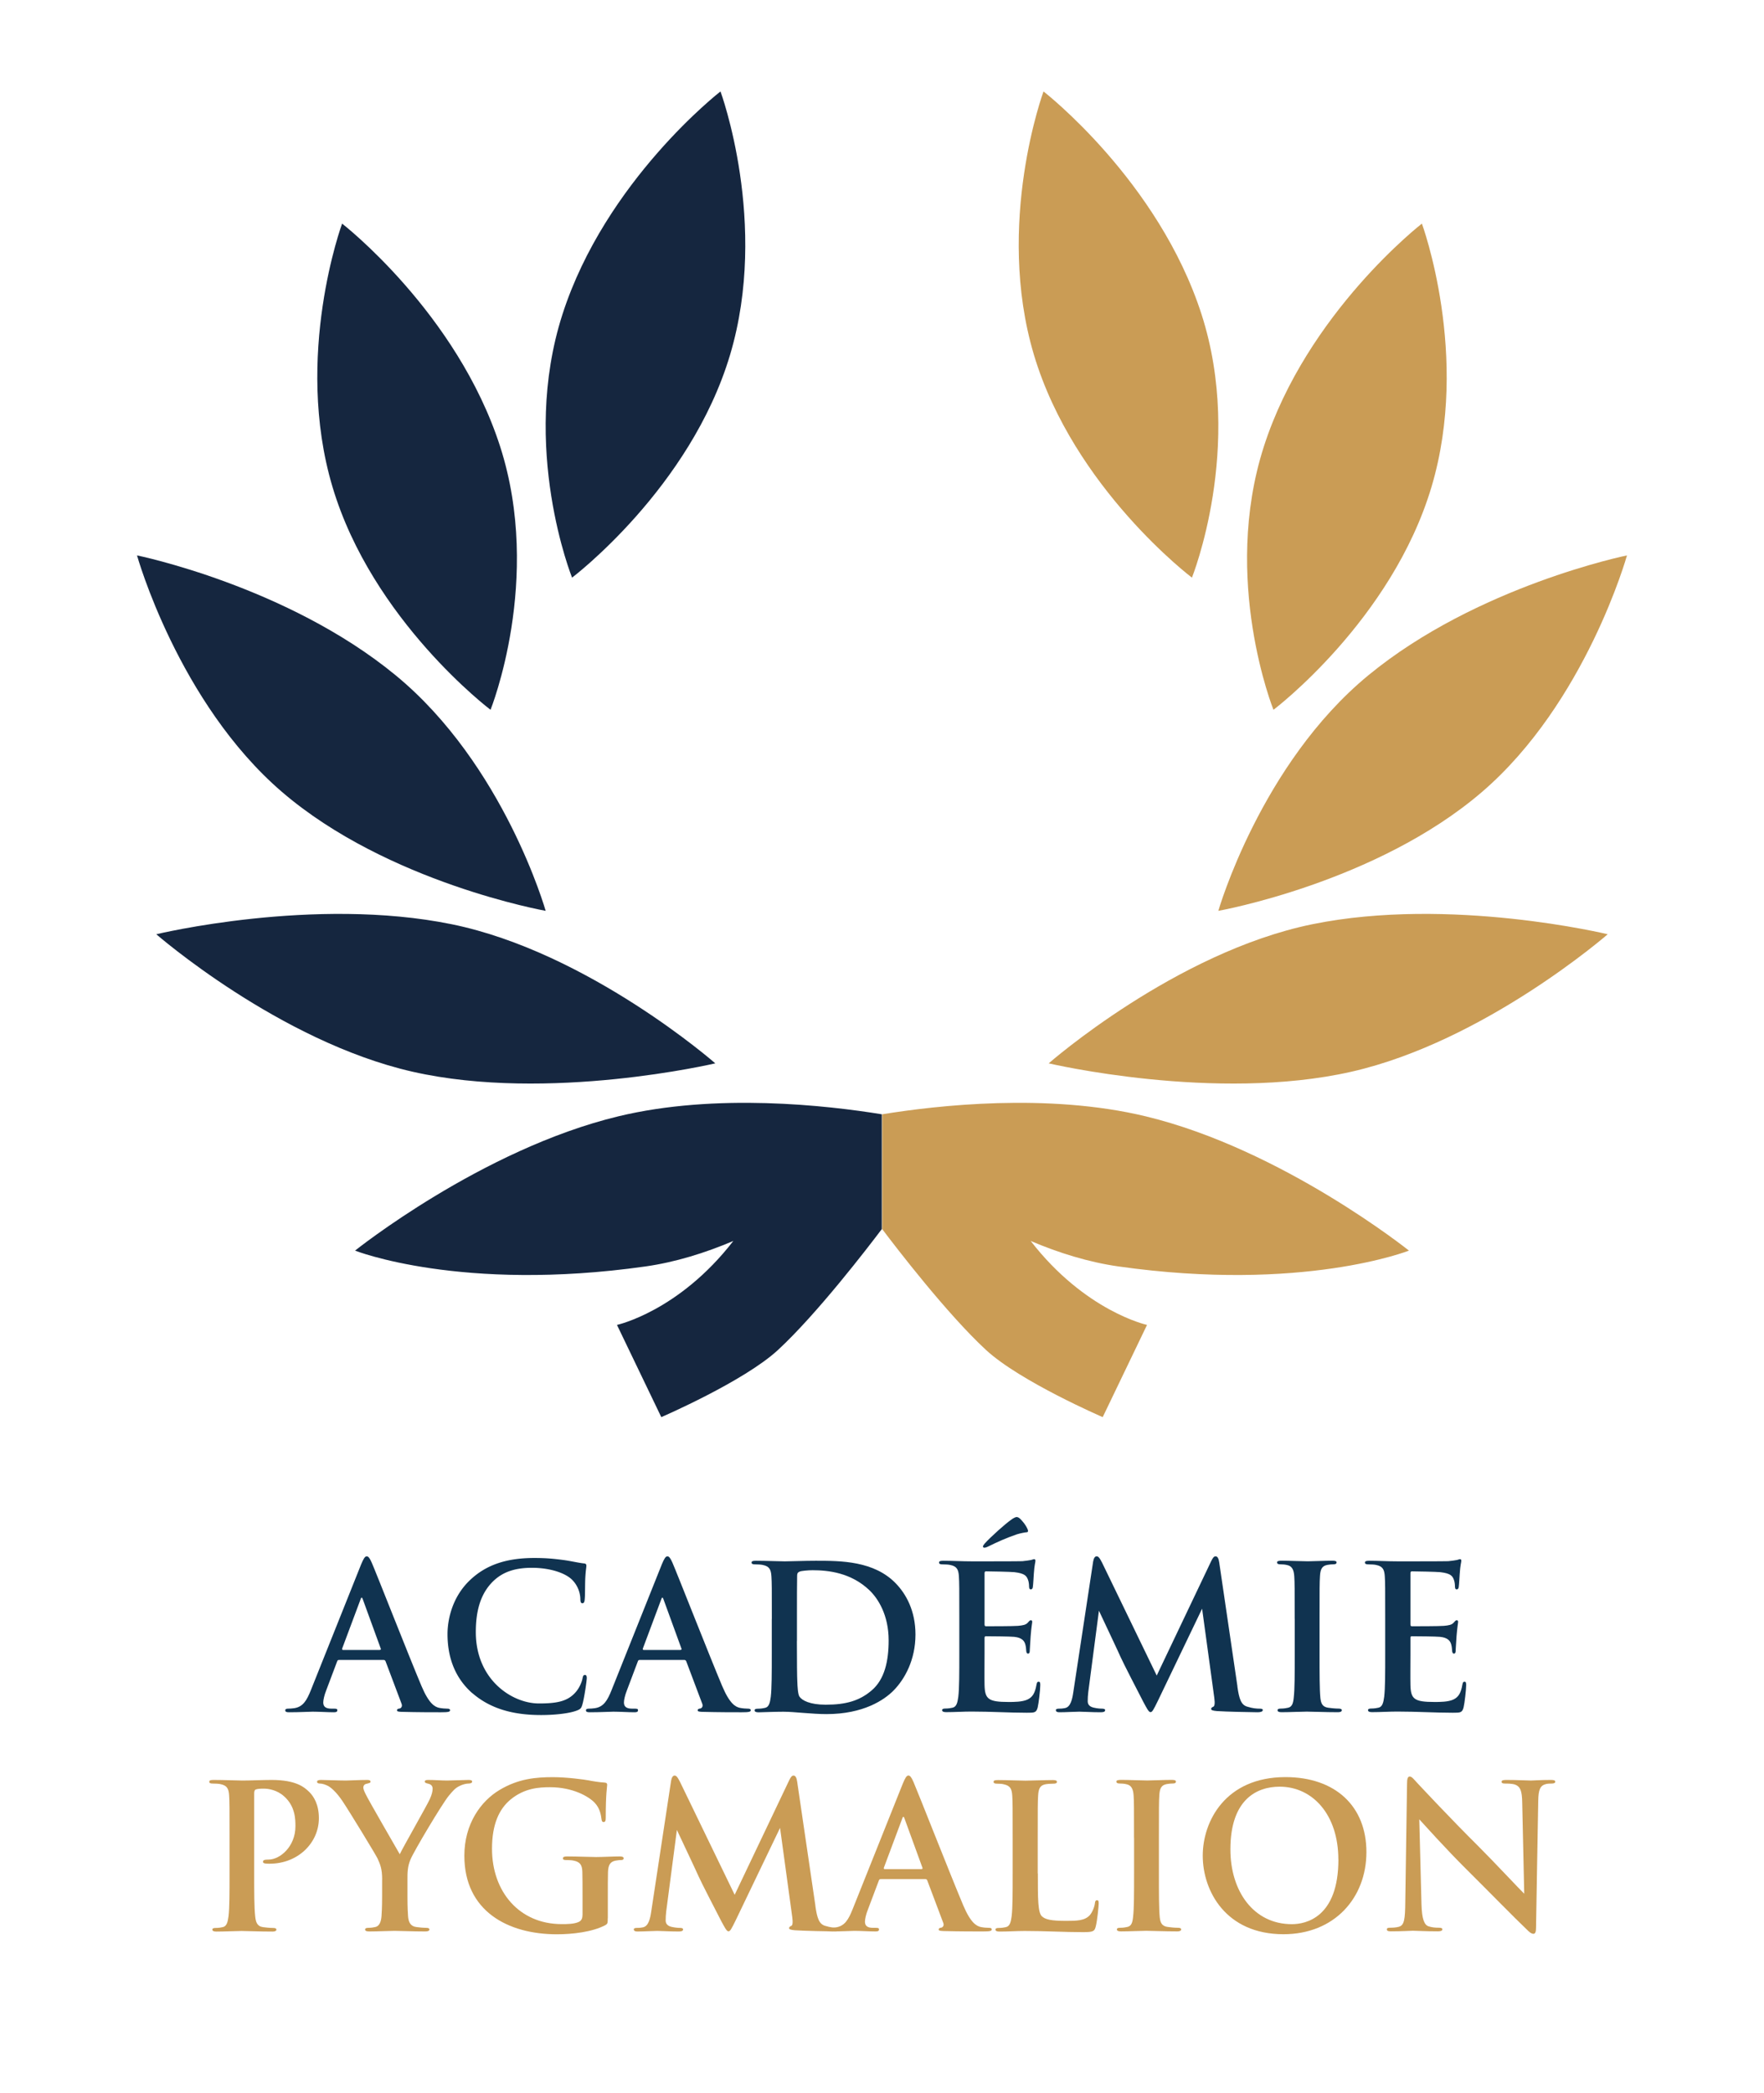 <?xml version="1.0" encoding="UTF-8"?>
<svg data-bbox="23.19 15.47 252.17 311.76" viewBox="0 0 298.55 354.1" xmlns="http://www.w3.org/2000/svg" data-type="color">
    <g>
        <path d="M57.9 37.83S77.36 52.9 84.65 75.55c7.23 22.49-1.63 44.53-1.63 44.53s-20.01-15.11-26.75-37.72c-6.61-22.19 1.63-44.53 1.63-44.53Z" fill="#15263f" data-color="1"/>
        <path d="M121.94 15.47s-19.46 15.07-26.75 37.72c-7.23 22.49 1.63 44.53 1.63 44.53S116.83 82.61 123.57 60c6.61-22.19-1.63-44.53-1.63-44.53Z" fill="#15263f" data-color="1"/>
        <path d="M23.19 93.96s25.39 5.16 43.77 20.28 25.39 39.85 25.39 39.85-26.73-4.74-44.63-20.12c-17.56-15.09-24.53-40.01-24.53-40.01Z" fill="#15263f" data-color="1"/>
        <path d="M26.46 158.05s26.68-6.45 50-1.69c23.15 4.73 44.6 23.53 44.6 23.53s-28.21 6.64-51.22 1.42c-22.58-5.12-43.39-23.26-43.39-23.26Z" fill="#15263f" data-color="1"/>
        <path d="M149.25 188.51c-9.26-1.51-28.07-3.64-44.59.34-23.14 5.57-44.57 22.72-44.57 22.72s17.95 7.1 49.15 2.68c5.07-.72 10.11-2.29 14.87-4.31-9.24 11.93-19.69 14.2-19.69 14.2l7.5 15.6s13.98-6.03 19.76-11.37c6.6-6.1 15.23-17.35 17.56-20.44v-19.42Z" fill="#15263f" data-color="1"/>
        <path d="M240.65 37.83S221.19 52.9 213.9 75.55c-7.23 22.49 1.63 44.53 1.63 44.53s20.01-15.11 26.75-37.72c6.61-22.19-1.63-44.53-1.63-44.53Z" fill="#ca9c55" data-color="2"/>
        <path d="M176.61 15.47s19.46 15.07 26.75 37.72c7.23 22.49-1.63 44.53-1.63 44.53S181.72 82.61 174.98 60c-6.61-22.19 1.63-44.53 1.63-44.53Z" fill="#ca9c55" data-color="2"/>
        <path d="M275.36 93.96s-25.39 5.16-43.77 20.28c-18.25 15.01-25.39 39.85-25.39 39.85s26.73-4.74 44.63-20.12c17.56-15.09 24.53-40.01 24.53-40.01Z" fill="#ca9c55" data-color="2"/>
        <path d="M272.09 158.05s-26.68-6.45-50-1.69c-23.15 4.73-44.6 23.53-44.6 23.53s28.21 6.64 51.22 1.42c22.58-5.12 43.39-23.26 43.39-23.26Z" fill="#ca9c55" data-color="2"/>
        <path d="M149.3 188.51c9.26-1.51 28.07-3.64 44.59.34 23.14 5.57 44.57 22.72 44.57 22.72s-17.95 7.1-49.15 2.68c-5.07-.72-10.11-2.29-14.87-4.31 9.24 11.93 19.69 14.2 19.69 14.2l-7.5 15.6s-13.98-6.03-19.76-11.37c-6.6-6.1-15.23-17.35-17.56-20.44v-19.42Z" fill="#ca9c55" data-color="2"/>
        <path d="M57.36 280.82c-.17 0-.24.07-.31.27l-1.83 4.85c-.34.85-.51 1.66-.51 2.07 0 .61.3 1.05 1.36 1.05h.51c.41 0 .51.07.51.27 0 .27-.2.34-.58.34-1.08 0-2.54-.1-3.59-.1-.37 0-2.24.1-4 .1-.44 0-.64-.07-.64-.34 0-.2.2-.27.47-.27.31 0 .71-.03.98-.07 1.56-.2 2.2-1.36 2.88-3.05l8.51-21.29c.41-.98.64-1.36.95-1.36.27 0 .51.3.85 1.08.81 1.86 6.24 15.7 8.41 20.85 1.29 3.05 2.27 3.53 2.98 3.7.51.1 1.02.14 1.42.14.27 0 .44.07.44.27 0 .27-.31.34-1.56.34s-3.93 0-6.64-.07c-.61-.03-.78-.07-.78-.27 0-.17.14-.27.47-.3.24-.07.47-.37.31-.78l-2.71-7.19c-.07-.17-.17-.24-.34-.24h-7.56Zm6.92-1.7c.17 0 .2-.1.17-.2l-3.05-8.37c-.1-.31-.24-.41-.37 0l-3.12 8.34c-.03.13 0 .24.14.24h6.24Z" fill="#103350" data-color="3"/>
        <path d="M79.94 286.45c-3.32-2.92-4.2-6.71-4.2-10 0-2.31.71-6.31 3.97-9.29 2.44-2.24 5.66-3.59 10.71-3.59 2.1 0 3.36.14 4.92.34 1.29.17 2.47.47 3.49.58.37.03.41.2.41.41 0 .27-.1.68-.17 1.86-.07 1.12-.03 2.98-.1 3.66-.03.51-.1.81-.41.81-.27 0-.34-.3-.34-.78a4.806 4.806 0 0 0-1.32-3.12c-1.12-1.19-3.76-2.1-6.88-2.1-2.95 0-4.88.75-6.37 2.1-2.47 2.27-3.12 5.49-3.12 8.78 0 8.07 6.14 12.07 10.68 12.07 3.02 0 4.85-.34 6.21-1.9.58-.64 1.02-1.63 1.15-2.24.1-.54.17-.68.44-.68.24 0 .3.24.3.51 0 .41-.41 3.36-.75 4.51-.17.58-.3.75-.88.98-1.36.54-3.93.78-6.1.78-4.64 0-8.54-1.02-11.63-3.7Z" fill="#103350" data-color="3"/>
        <path d="M108.25 280.82c-.17 0-.24.07-.31.27l-1.83 4.85c-.34.85-.51 1.66-.51 2.07 0 .61.3 1.05 1.36 1.05h.51c.41 0 .51.07.51.27 0 .27-.2.34-.58.34-1.08 0-2.54-.1-3.59-.1-.37 0-2.24.1-4 .1-.44 0-.64-.07-.64-.34 0-.2.2-.27.47-.27.31 0 .71-.03.98-.07 1.56-.2 2.2-1.36 2.88-3.05l8.51-21.29c.41-.98.64-1.36.95-1.36.27 0 .51.3.85 1.08.81 1.86 6.24 15.7 8.41 20.85 1.29 3.05 2.27 3.53 2.98 3.7.51.1 1.02.14 1.42.14.27 0 .44.07.44.27 0 .27-.31.34-1.56.34s-3.93 0-6.64-.07c-.61-.03-.78-.07-.78-.27 0-.17.14-.27.47-.3.24-.07.47-.37.31-.78l-2.71-7.19c-.07-.17-.17-.24-.34-.24h-7.56Zm6.92-1.7c.17 0 .2-.1.17-.2l-3.05-8.37c-.1-.31-.24-.41-.37 0l-3.12 8.34c-.03.13 0 .24.14.24h6.24Z" fill="#103350" data-color="3"/>
        <path d="M130.63 273.87c0-5.15 0-6.1-.07-7.19-.07-1.15-.34-1.7-1.46-1.93-.27-.07-.85-.1-1.32-.1-.37 0-.58-.07-.58-.31s.24-.3.75-.3c1.8 0 3.93.1 4.88.1 1.05 0 3.19-.1 5.22-.1 4.24 0 9.9 0 13.6 3.87 1.69 1.76 3.29 4.58 3.29 8.61 0 4.27-1.8 7.53-3.7 9.46-1.56 1.59-5.09 4-11.36 4-1.22 0-2.61-.1-3.9-.2s-2.47-.2-3.32-.2c-.37 0-1.12 0-1.93.03-.78 0-1.66.07-2.34.07-.44 0-.68-.1-.68-.34 0-.17.14-.27.54-.27.51 0 .92-.07 1.22-.14.68-.14.85-.88.98-1.86.17-1.42.17-4.1.17-7.22v-5.97Zm4.24 3.73c0 3.59.03 6.21.07 6.85.03.85.1 2.2.37 2.58.44.64 1.76 1.36 4.44 1.36 3.46 0 5.76-.68 7.8-2.44 2.17-1.86 2.85-4.95 2.85-8.44 0-4.31-1.8-7.09-3.25-8.48-3.12-2.98-6.98-3.39-9.63-3.39-.68 0-1.93.1-2.2.24-.3.13-.41.3-.41.68-.03 1.15-.03 4.1-.03 6.78v4.27Z" fill="#103350" data-color="3"/>
        <path d="M162.36 273.87c0-5.15 0-6.1-.07-7.19-.07-1.15-.34-1.7-1.46-1.93-.27-.07-.85-.1-1.32-.1-.37 0-.58-.07-.58-.31s.24-.3.75-.3c1.56 0 3.12.1 4.88.1 1.08 0 7.83 0 8.48-.03.64-.07 1.19-.14 1.46-.2.17-.03.37-.14.54-.14s.2.14.2.3c0 .24-.17.64-.27 2.2-.03.34-.1 1.83-.17 2.24-.03.17-.1.37-.34.37s-.3-.2-.3-.61c0-.14-.03-.68-.2-1.08-.24-.61-.58-1.02-2.27-1.22-.58-.07-4.14-.14-4.82-.14-.17 0-.24.1-.24.34v8.58c0 .24.03.37.24.37.75 0 4.65 0 5.42-.07.81-.07 1.32-.17 1.63-.51.24-.27.37-.44.54-.44.14 0 .24.07.24.27s-.14.75-.27 2.47c-.03.68-.14 2.04-.14 2.27 0 .27 0 .64-.31.64-.24 0-.3-.37-.3-.54-.03-.34-.03-.54-.14-.98-.17-.68-.64-1.19-1.9-1.32-.64-.07-4-.1-4.81-.1-.17 0-.2.14-.2.34v2.68c0 1.15-.03 4.27 0 5.25.07 2.34.61 2.85 4.07 2.85.88 0 2.31 0 3.19-.41.88-.41 1.29-1.12 1.53-2.51.07-.37.13-.51.37-.51.27 0 .27.27.27.61 0 .78-.27 3.08-.44 3.76-.24.88-.54.88-1.83.88-3.02 0-6-.2-9.39-.2-1.36 0-2.75.1-4.27.1-.44 0-.68-.1-.68-.34 0-.17.14-.27.54-.27.51 0 .92-.07 1.22-.14.68-.14.85-.88.98-1.86.17-1.42.17-4.1.17-7.22v-5.97Zm11.56-15.16c.17.41 0 .51-.17.51s-.98.14-1.63.34c-1.87.64-3.29 1.29-4.88 2.07-.27.14-.51.2-.64.2-.07 0-.24-.03-.24-.2 0-.14.14-.31.3-.51 1.08-1.19 3.53-3.36 4.41-3.97.47-.37.85-.51.98-.51.2 0 .41.1.68.37.37.41.81.85 1.19 1.7Z" fill="#103350" data-color="3"/>
        <path d="M209.42 285.3c.3 2.14.64 3.12 1.66 3.42.98.31 1.66.34 2.1.34.3 0 .54.03.54.24 0 .27-.41.37-.88.37-.85 0-5.53-.1-6.88-.2-.78-.07-.98-.17-.98-.37 0-.17.14-.27.37-.37.2-.07.3-.51.17-1.46l-2.07-15.12-7.49 15.6c-.78 1.59-.95 1.9-1.25 1.9s-.64-.68-1.19-1.7c-.81-1.56-3.49-6.75-3.9-7.7-.3-.71-2.44-5.22-3.63-7.76l-1.8 13.73c-.07.61-.1 1.05-.1 1.59 0 .64.44.95 1.02 1.08.61.14 1.08.17 1.42.17.27 0 .51.07.51.24 0 .31-.31.37-.81.37-1.42 0-2.95-.1-3.56-.1-.64 0-2.27.1-3.36.1-.34 0-.61-.07-.61-.37 0-.17.2-.24.54-.24.27 0 .51 0 1.02-.1.95-.2 1.22-1.53 1.39-2.68l3.36-22.11c.1-.58.31-.88.58-.88s.47.17.92 1.05l9.26 19.12 9.22-19.36c.27-.54.44-.81.75-.81s.51.34.61 1.05l3.08 20.95Z" fill="#103350" data-color="3"/>
        <path d="M219.12 273.87c0-5.15 0-6.1-.07-7.19-.07-1.15-.41-1.73-1.15-1.9-.37-.1-.81-.14-1.22-.14-.34 0-.54-.07-.54-.34 0-.2.27-.27.81-.27 1.29 0 3.42.1 4.41.1.85 0 2.85-.1 4.14-.1.44 0 .71.07.71.27 0 .27-.2.34-.54.34s-.61.03-1.02.1c-.92.17-1.19.75-1.25 1.93-.07 1.08-.07 2.03-.07 7.19v5.97c0 3.29 0 5.97.14 7.42.1.92.34 1.53 1.36 1.66.47.07 1.22.14 1.73.14.37 0 .54.1.54.27 0 .24-.27.34-.64.34-2.24 0-4.37-.1-5.29-.1-.78 0-2.92.1-4.27.1-.44 0-.68-.1-.68-.34 0-.17.14-.27.54-.27.51 0 .92-.07 1.22-.14.68-.14.88-.71.98-1.7.17-1.42.17-4.1.17-7.39v-5.97Z" fill="#103350" data-color="3"/>
        <path d="M234.44 273.87c0-5.15 0-6.1-.07-7.19-.07-1.15-.34-1.7-1.46-1.93-.27-.07-.85-.1-1.32-.1-.37 0-.58-.07-.58-.31s.24-.3.75-.3c1.56 0 3.12.1 4.88.1 1.08 0 7.83 0 8.48-.03.64-.07 1.19-.14 1.46-.2.17-.03.37-.14.54-.14s.2.14.2.3c0 .24-.17.64-.27 2.2-.03.34-.1 1.83-.17 2.24-.03.17-.1.37-.34.37s-.3-.2-.3-.61c0-.14-.03-.68-.2-1.08-.24-.61-.58-1.02-2.27-1.22-.58-.07-4.14-.14-4.82-.14-.17 0-.24.1-.24.34v8.58c0 .24.03.37.24.37.75 0 4.65 0 5.42-.07.81-.07 1.32-.17 1.63-.51.24-.27.37-.44.54-.44.14 0 .24.07.24.27s-.13.75-.27 2.47c-.03.68-.14 2.04-.14 2.27 0 .27 0 .64-.31.64-.24 0-.3-.37-.3-.54-.03-.34-.03-.54-.14-.98-.17-.68-.64-1.19-1.9-1.32-.64-.07-4-.1-4.81-.1-.17 0-.2.14-.2.34v2.68c0 1.15-.03 4.27 0 5.25.07 2.34.61 2.85 4.07 2.85.88 0 2.31 0 3.19-.41.88-.41 1.29-1.12 1.53-2.51.07-.37.13-.51.37-.51.27 0 .27.27.27.61 0 .78-.27 3.08-.44 3.76-.24.88-.54.88-1.83.88-3.02 0-6-.2-9.39-.2-1.36 0-2.75.1-4.27.1-.44 0-.68-.1-.68-.34 0-.17.14-.27.54-.27.51 0 .92-.07 1.22-.14.68-.14.85-.88.98-1.86.17-1.42.17-4.1.17-7.22v-5.97Z" fill="#103350" data-color="3"/>
        <path d="M38.85 310.95c0-5.15 0-6.1-.07-7.19-.07-1.15-.34-1.7-1.46-1.93-.27-.07-.85-.1-1.32-.1-.37 0-.58-.07-.58-.31s.24-.3.75-.3c1.8 0 3.93.1 4.88.1 1.39 0 3.36-.1 4.92-.1 4.24 0 5.59 1.29 6.37 2.03.75.75 1.63 2.1 1.63 4.44 0 4.17-3.53 7.7-8.34 7.7-.17 0-.54 0-.71-.03-.17-.03-.41-.07-.41-.3 0-.27.24-.37.95-.37 1.9 0 4.54-2.17 4.54-5.63 0-1.12 0-3.36-1.9-5.05-1.22-1.12-2.71-1.32-3.49-1.32-.51 0-1.02.03-1.32.14-.17.07-.27.27-.27.64v13.56c0 3.12 0 5.8.17 7.26.1.95.3 1.69 1.32 1.83.47.07 1.22.14 1.73.14.37 0 .54.1.54.27 0 .24-.27.34-.64.34-2.24 0-4.37-.1-5.25-.1-.78 0-2.92.1-4.27.1-.44 0-.68-.1-.68-.34 0-.17.14-.27.54-.27.51 0 .92-.07 1.22-.14.68-.14.85-.88.98-1.86.17-1.42.17-4.1.17-7.22v-5.97Z" fill="#ca9c55" data-color="2"/>
        <path d="M64.68 317.97c0-1.83-.34-2.58-.78-3.56-.24-.54-4.78-8-5.97-9.76-.85-1.25-1.7-2.1-2.34-2.48-.44-.24-1.02-.44-1.42-.44-.27 0-.51-.07-.51-.31 0-.2.24-.3.64-.3.61 0 3.15.1 4.27.1.71 0 2.1-.1 3.63-.1.34 0 .51.1.51.3s-.24.24-.75.37c-.31.07-.47.34-.47.61s.17.68.41 1.15c.48 1.02 5.22 9.19 5.76 10.14.34-.81 4.61-8.27 5.08-9.32.34-.75.48-1.32.48-1.76 0-.34-.14-.71-.71-.85-.3-.07-.61-.13-.61-.34 0-.24.17-.3.58-.3 1.12 0 2.2.1 3.19.1.75 0 2.98-.1 3.63-.1.37 0 .61.07.61.27 0 .24-.27.34-.64.34-.34 0-.98.14-1.49.41-.71.34-1.08.75-1.83 1.66-1.12 1.36-5.87 9.32-6.48 10.78-.51 1.22-.51 2.27-.51 3.39v2.78c0 .54 0 1.97.1 3.39.07.98.37 1.73 1.39 1.86.47.07 1.22.14 1.69.14.37 0 .54.1.54.27 0 .24-.27.34-.71.34-2.14 0-4.27-.1-5.19-.1-.85 0-2.98.1-4.24.1-.47 0-.75-.07-.75-.34 0-.17.17-.27.54-.27.47 0 .88-.07 1.19-.14.68-.14.98-.88 1.05-1.86.1-1.42.1-2.85.1-3.39v-2.78Z" fill="#ca9c55" data-color="2"/>
        <path d="M102.86 324.48c0 .92-.03.98-.44 1.22-2.2 1.15-5.53 1.53-8.17 1.53-8.31 0-15.66-3.93-15.66-13.29 0-5.42 2.81-9.22 5.9-11.09 3.25-1.97 6.27-2.2 9.12-2.2 2.34 0 5.32.41 6 .54.71.14 1.9.34 2.68.37.41.03.47.17.47.41 0 .37-.24 1.32-.24 5.56 0 .54-.1.71-.37.71-.24 0-.3-.17-.34-.44-.1-.78-.27-1.86-1.15-2.81-1.02-1.08-3.73-2.64-7.56-2.64-1.86 0-4.34.14-6.71 2.1-1.9 1.59-3.12 4.14-3.12 8.31 0 7.29 4.64 12.75 11.8 12.75.88 0 2.07 0 2.88-.37.51-.24.64-.68.64-1.25v-3.19c0-1.7 0-2.98-.03-4-.03-1.15-.34-1.7-1.46-1.93-.27-.07-.85-.1-1.32-.1-.31 0-.51-.07-.51-.27 0-.27.24-.34.71-.34 1.76 0 3.9.1 4.92.1s2.85-.1 3.97-.1c.44 0 .68.07.68.34 0 .2-.2.27-.44.27-.27 0-.51.03-.92.1-.92.17-1.25.75-1.29 1.93-.03 1.02-.03 2.37-.03 4.07v3.73Z" fill="#ca9c55" data-color="2"/>
        <path d="M137.99 322.38c.3 2.14.64 3.12 1.66 3.42.98.3 1.66.34 2.1.34.3 0 .54.03.54.24 0 .27-.41.37-.88.37-.85 0-5.53-.1-6.88-.2-.78-.07-.98-.17-.98-.37 0-.17.14-.27.37-.37.2-.07.3-.51.17-1.46l-2.07-15.12-7.49 15.6c-.78 1.59-.95 1.9-1.25 1.9s-.64-.68-1.19-1.69c-.81-1.56-3.49-6.75-3.9-7.7-.3-.71-2.44-5.22-3.63-7.76l-1.8 13.73c-.07.61-.1 1.05-.1 1.59 0 .64.44.95 1.02 1.08.61.13 1.08.17 1.42.17.27 0 .51.07.51.24 0 .31-.31.37-.81.37-1.42 0-2.95-.1-3.56-.1-.64 0-2.27.1-3.36.1-.34 0-.61-.07-.61-.37 0-.17.2-.24.54-.24.27 0 .51 0 1.02-.1.95-.2 1.22-1.53 1.39-2.68l3.36-22.11c.1-.58.31-.88.58-.88s.47.17.92 1.05l9.26 19.12 9.22-19.36c.27-.54.44-.81.75-.81s.51.34.61 1.05l3.08 20.95Z" fill="#ca9c55" data-color="2"/>
        <path d="M149.04 317.9c-.17 0-.24.07-.31.27l-1.83 4.85c-.34.85-.51 1.66-.51 2.07 0 .61.3 1.05 1.36 1.05h.51c.41 0 .51.07.51.27 0 .27-.2.34-.58.34-1.08 0-2.54-.1-3.59-.1-.37 0-2.24.1-4 .1-.44 0-.64-.07-.64-.34 0-.2.2-.27.47-.27.31 0 .71-.03.98-.07 1.56-.2 2.2-1.36 2.88-3.05l8.51-21.29c.41-.98.64-1.36.95-1.36.27 0 .51.3.85 1.08.81 1.87 6.24 15.7 8.41 20.85 1.29 3.05 2.27 3.53 2.98 3.7.51.1 1.02.14 1.42.14.27 0 .44.07.44.27 0 .27-.31.34-1.56.34s-3.93 0-6.64-.07c-.61-.03-.78-.07-.78-.27 0-.17.14-.27.47-.31.24-.07.47-.37.31-.78l-2.71-7.19c-.07-.17-.17-.24-.34-.24h-7.56Zm6.92-1.7c.17 0 .2-.1.17-.2l-3.05-8.37c-.1-.31-.24-.41-.37 0l-3.12 8.34c-.03.13 0 .24.14.24h6.24Z" fill="#ca9c55" data-color="2"/>
        <path d="M175.65 316.92c0 4.34 0 6.68.71 7.29.58.51 1.46.75 4.1.75 1.8 0 3.12-.03 3.97-.95.41-.44.81-1.39.88-2.03.03-.31.1-.51.37-.51.24 0 .27.17.27.58 0 .37-.24 2.92-.51 3.9-.2.75-.37.92-2.14.92-3.12 0-6.24-.2-9.87-.2-1.36 0-2.75.1-4.27.1-.44 0-.68-.1-.68-.34 0-.17.14-.27.54-.27.51 0 .92-.07 1.22-.14.68-.14.85-.88.98-1.86.17-1.42.17-4.1.17-7.22v-5.97c0-5.15 0-6.1-.07-7.19-.07-1.15-.34-1.7-1.46-1.93-.27-.07-.68-.1-1.12-.1-.37 0-.58-.07-.58-.31s.24-.3.75-.3c1.59 0 3.73.1 4.65.1.81 0 3.29-.1 4.61-.1.47 0 .71.07.71.3s-.2.31-.61.31c-.37 0-.92.03-1.32.1-.92.17-1.19.75-1.25 1.93-.07 1.08-.07 2.03-.07 7.19v5.97Z" fill="#ca9c55" data-color="2"/>
        <path d="M191.93 310.95c0-5.15 0-6.1-.07-7.19-.07-1.15-.41-1.73-1.15-1.9-.37-.1-.81-.14-1.22-.14-.34 0-.54-.07-.54-.34 0-.2.27-.27.81-.27 1.29 0 3.42.1 4.41.1.85 0 2.85-.1 4.14-.1.44 0 .71.07.71.27 0 .27-.2.34-.54.34s-.61.03-1.02.1c-.92.17-1.19.75-1.25 1.93-.07 1.08-.07 2.03-.07 7.19v5.97c0 3.29 0 5.97.14 7.42.1.92.34 1.53 1.36 1.66.47.07 1.22.14 1.73.14.37 0 .54.1.54.27 0 .24-.27.34-.64.34-2.24 0-4.37-.1-5.29-.1-.78 0-2.92.1-4.27.1-.44 0-.68-.1-.68-.34 0-.17.14-.27.54-.27.51 0 .92-.07 1.22-.14.68-.14.88-.71.98-1.7.17-1.42.17-4.1.17-7.39v-5.97Z" fill="#ca9c55" data-color="2"/>
        <path d="M203.56 313.93c0-5.8 3.83-13.29 14-13.29 8.44 0 13.7 4.92 13.7 12.68s-5.42 13.9-14.04 13.9c-9.73 0-13.66-7.29-13.66-13.29Zm22.95.64c0-7.59-4.37-12.31-9.93-12.31-3.9 0-8.34 2.17-8.34 10.61 0 7.05 3.9 12.65 10.41 12.65 2.37 0 7.87-1.15 7.87-10.95Z" fill="#ca9c55" data-color="2"/>
        <path d="M238.14 301.69c0-.68.1-1.15.44-1.15.37 0 .68.44 1.25 1.05.41.44 5.56 5.97 10.51 10.88 2.31 2.3 7.05 7.36 7.63 7.9l-.34-15.39c-.03-2.07-.34-2.71-1.15-3.05-.51-.2-1.32-.2-1.8-.2-.41 0-.54-.1-.54-.31 0-.27.37-.3.88-.3 1.76 0 3.39.1 4.1.1.37 0 1.66-.1 3.32-.1.44 0 .78.03.78.3 0 .2-.2.31-.61.31-.34 0-.61 0-1.02.1-.95.27-1.22.98-1.25 2.88-.14 7.15-.24 14.24-.37 21.39 0 .75-.14 1.05-.44 1.05-.37 0-.78-.37-1.15-.75-2.14-2.03-6.48-6.48-10-9.97-3.7-3.66-7.56-8-8.17-8.65l.37 14.34c.07 2.64.51 3.53 1.19 3.76.58.2 1.22.24 1.76.24.37 0 .58.07.58.27 0 .27-.31.34-.78.34-2.2 0-3.56-.1-4.2-.1-.3 0-1.9.1-3.66.1-.44 0-.75-.03-.75-.34 0-.2.2-.27.54-.27.44 0 1.05-.03 1.53-.17.88-.27 1.02-1.25 1.05-4.21.1-7.19.24-15.56.3-20.07Z" fill="#ca9c55" data-color="2"/>
    </g>
</svg>
